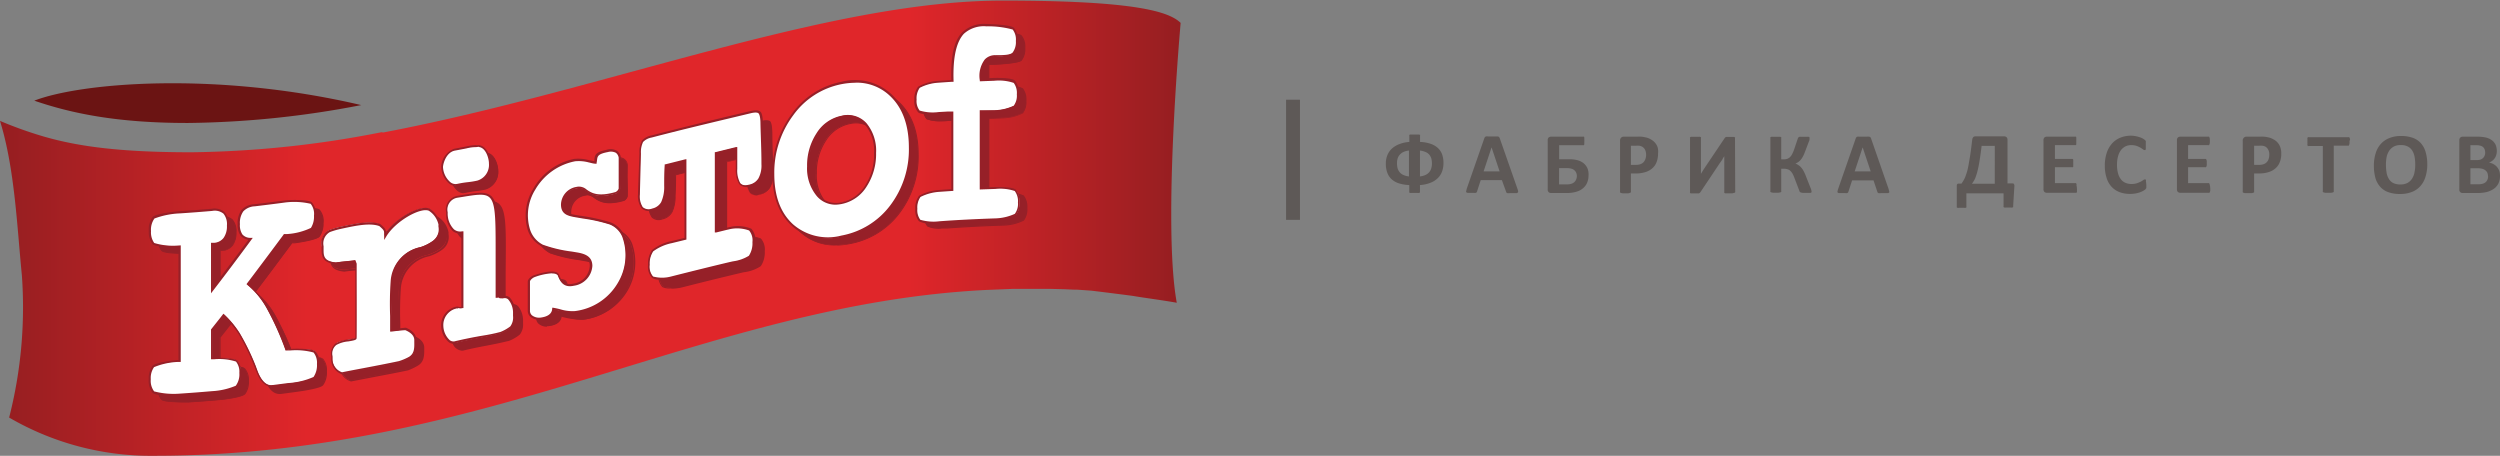 <?xml version="1.0" encoding="UTF-8"?> <svg xmlns="http://www.w3.org/2000/svg" xmlns:xlink="http://www.w3.org/1999/xlink" viewBox="0 0 336.24 61.3"><rect x="0" y="0" width="336.24" height="61.3" fill="#808080" stroke="none"/><defs><style>.cls-1{fill:#6b1413;}.cls-2{fill:url(#linear-gradient);}.cls-3{fill:#962028;}.cls-4{fill:#fff;}.cls-5{fill:#5e5957;}</style><linearGradient id="linear-gradient" x1="-2236.5" y1="-338.46" x2="-2077.71" y2="-338.46" gradientTransform="translate(2236.5 369.11)" gradientUnits="userSpaceOnUse"><stop offset="0" stop-color="#951e21"></stop><stop offset="0.26" stop-color="#e0262a"></stop><stop offset="0.77" stop-color="#e0262a"></stop><stop offset="1" stop-color="#951e21"></stop></linearGradient></defs><title>ЛОГО</title><g id="Слой_2" data-name="Слой 2"><g id="Layer_1" data-name="Layer 1"><path class="cls-1" d="M48.61,14.14c-19.68-4.61-37.83-3-44-.6,5,1.71,11.12,3,20.64,3a128,128,0,0,0,23.35-2.41"></path><path class="cls-2" d="M51.43,17.76a138.91,138.91,0,0,1-25.66,2.72c-9.65,0-15.28-.78-19.93-2.13A53.89,53.89,0,0,1,0,16.26C2,22.71,2.3,30.63,2.94,37A59.85,59.85,0,0,1,1.23,56.16,37.84,37.84,0,0,0,20.72,61.3C65.41,61.3,94.86,40.91,132.58,39l3.72-.15h.62l1.45,0h2.71l2.06.05,1.35.06.39,0,1.86.13c.06,0,5.45.67,5.75.73,1.34.23,3.76.54,5.78.9-1.94-10.66.54-37.76.52-37.64-1.58-1.55-6.28-3-23.95-3-23.6,0-54,12.19-83.41,17.76"></path><path class="cls-3" d="M34.81,33.11a1.52,1.52,0,0,1-1.21-.5,2.38,2.38,0,0,1-.37-1.49,2.79,2.79,0,0,1,.49-1.81,2.36,2.36,0,0,1,1.61-.72l4.13-.51c.75-.11,3.18-.1,3.5.21A2.31,2.31,0,0,1,43.45,30,3,3,0,0,1,43,31.79c-.32.43-2.68.79-3.31.87h-.38c-1.65,2.22-3.29,4.42-4.94,6.59A10.87,10.87,0,0,1,37,42.38a38.08,38.08,0,0,1,2.57,5.69l.21,0A1.66,1.66,0,0,1,40,48c.67-.1,3.05-.08,3.38.26a2.3,2.3,0,0,1,.49,1.63,3,3,0,0,1-.49,1.84c-.33.4-2.76.76-3.51.86l-2.07.27c-.92.12-1.65-.53-2.19-1.94-.11-.29-.2-.52-.25-.68a32,32,0,0,0-2.14-4.4,12.76,12.76,0,0,0-2.07-2.5l-1.58,2V49.2l.26,0c.61-.05,2.74,0,3.06.36a2.34,2.34,0,0,1,.48,1.62A2.72,2.72,0,0,1,32.9,53c-.33.39-2.54.71-3.29.77-1.44.13-2.88.24-4.31.33-.79,0-3.24,0-3.57-.34a2.45,2.45,0,0,1-.5-1.73,2.73,2.73,0,0,1,.47-1.7c.32-.39,2.67-.71,3.27-.75h.29V34.08l-.29,0c-.59,0-2.93,0-3.24-.4A2.57,2.57,0,0,1,21.27,32a2.67,2.67,0,0,1,.49-1.78c.33-.38,2.77-.69,3.54-.74,1.43-.09,2.87-.2,4.31-.32a2,2,0,0,1,1.62.4,2.31,2.31,0,0,1,.52,1.69A2.82,2.82,0,0,1,31.26,33a1.86,1.86,0,0,1-1.39.71l-.26,0V40q2.59-3.42,5.2-6.91"></path><path class="cls-3" d="M25.13,54.13c-.77,0-3.1,0-3.45-.37A2.51,2.51,0,0,1,21.17,52a2.76,2.76,0,0,1,.48-1.73c.34-.44,2.82-.74,3.32-.78h.23V34.15h-.32c-.59,0-2.88,0-3.2-.43A2.6,2.6,0,0,1,21.2,32a2.74,2.74,0,0,1,.51-1.83c.37-.42,2.95-.72,3.58-.76,1.48-.09,2.93-.2,4.31-.32a2.08,2.08,0,0,1,1.68.41,2.4,2.4,0,0,1,.53,1.74,3,3,0,0,1-.49,1.79,2,2,0,0,1-1.44.73h-.21v6c1.54-2,3.18-4.21,5-6.67a1.53,1.53,0,0,1-1.15-.52,2.44,2.44,0,0,1-.38-1.51,2.88,2.88,0,0,1,.5-1.85,2.41,2.41,0,0,1,1.67-.75c1.31-.15,2.7-.33,4.12-.52.16,0,.4,0,.68-.05.69,0,2.56,0,2.88.29A2.34,2.34,0,0,1,43.52,30,3,3,0,0,1,43,31.82c-.33.46-2.65.81-3.35.91h-.36c-1.55,2.09-3.15,4.23-4.88,6.52A11,11,0,0,1,37,42.35,39.06,39.06,0,0,1,39.57,48l.14,0,.33-.06.53,0c.82,0,2.6,0,2.9.32a2.36,2.36,0,0,1,.5,1.68,2.9,2.9,0,0,1-.5,1.87c-.33.42-2.6.76-3.55.89l-2.07.28c-1,.12-1.71-.55-2.26-2-.13-.32-.2-.53-.26-.68a30.8,30.8,0,0,0-2.13-4.39,12.29,12.29,0,0,0-2-2.44l-.34.42c-.39.51-.79,1-1.19,1.51v3.79l.2,0h.21c.63,0,2.57,0,2.9.39a2.36,2.36,0,0,1,.5,1.65A2.74,2.74,0,0,1,33,53c-.39.46-2.87.76-3.34.8-1.44.13-2.89.24-4.31.33h-.17M25.33,34V49.58H25c-.72,0-2.94.37-3.22.72A2.59,2.59,0,0,0,21.3,52a2.42,2.42,0,0,0,.48,1.7c.28.28,2.32.36,3.35.33h.16c1.43-.09,2.87-.21,4.31-.33.83-.07,2.94-.39,3.25-.75a2.65,2.65,0,0,0,.49-1.77,2.28,2.28,0,0,0-.46-1.58,6.92,6.92,0,0,0-2.8-.35l-.2,0-.34,0v-4l1.21-1.53.42-.54.06.05a12.87,12.87,0,0,1,2.08,2.52,31.09,31.09,0,0,1,2.14,4.41l.25.67c.53,1.38,1.24,2,2.12,1.91l2.07-.27c1.52-.21,3.22-.53,3.47-.84a2.88,2.88,0,0,0,.47-1.79,2.27,2.27,0,0,0-.47-1.6,7.16,7.16,0,0,0-2.8-.28,5,5,0,0,0-.52,0l-.31.05-.21,0h-.05l0,0a37.78,37.78,0,0,0-2.57-5.67,10.94,10.94,0,0,0-2.58-3.11l-.05,0,0-.05c1.75-2.32,3.36-4.48,4.93-6.59l0,0h.42c1.35-.18,3-.52,3.25-.85A2.91,2.91,0,0,0,43.39,30a2.26,2.26,0,0,0-.47-1.64,7.43,7.43,0,0,0-2.79-.25c-.28,0-.51,0-.67.05-1.41.19-2.8.36-4.12.51a2.27,2.27,0,0,0-1.57.7,2.73,2.73,0,0,0-.48,1.77,2.34,2.34,0,0,0,.36,1.45,1.48,1.48,0,0,0,1.16.47h.12l-.07.09C33,35.7,31.25,38,29.66,40.06l-.12.16V33.69h.06l.18,0h.09A1.84,1.84,0,0,0,31.21,33a2.78,2.78,0,0,0,.47-1.71,2.27,2.27,0,0,0-.5-1.66,2,2,0,0,0-1.57-.38c-1.38.12-2.83.23-4.31.33-.88.05-3.19.37-3.49.71A2.66,2.66,0,0,0,21.33,32a2.53,2.53,0,0,0,.45,1.64c.26.31,2.32.41,3.1.38H25l.29,0Z"></path><path class="cls-3" d="M93.52,22.85l-2.65.67c0,.93-.05,1.86-.07,2.8a4.93,4.93,0,0,1-.41,2.16,2,2,0,0,1-1.29.93,1.35,1.35,0,0,1-1.39-.23,2.72,2.72,0,0,1-.43-1.79v-.17c0-1.78.09-3.55.14-5.33a3.45,3.45,0,0,1,.31-1.64A2.12,2.12,0,0,1,89,19.61q6.65-1.71,13.29-3.27c.62-.15,1-.13,1.2,0s.29.68.31,1.54c0,1.74.09,3.48.14,5.22v.16a3.74,3.74,0,0,1-.43,2,2.06,2.06,0,0,1-1.36.9,1.19,1.19,0,0,1-1.31-.27,3.56,3.56,0,0,1-.42-2l0-2.78-2.7.65V32.37l1.9-.46a4.77,4.77,0,0,1,2.66.22,2.16,2.16,0,0,1,.5,1.66,3.07,3.07,0,0,1-.52,1.92c-.34.46-1.93.72-2.67.9-2.62.63-5.24,1.27-7.86,1.94a4.58,4.58,0,0,1-2.53,0,2.07,2.07,0,0,1-.51-1.66,3.13,3.13,0,0,1,.5-1.9,6.23,6.23,0,0,1,2.54-1.15l1.86-.47Z"></path><path class="cls-3" d="M90.26,38.79a2.1,2.1,0,0,1-1.18-.18,2.14,2.14,0,0,1-.53-1.71A3.26,3.26,0,0,1,89.06,35a6.44,6.44,0,0,1,2.58-1.17l1.82-.45V22.93l-2.53.64c0,.91,0,1.83-.07,2.75a4.9,4.9,0,0,1-.41,2.19,2,2,0,0,1-1.34,1,1.39,1.39,0,0,1-1.45-.25,2.77,2.77,0,0,1-.45-1.83v-.17c0-1,.06-2.07.08-3.1l.06-2.22a3.32,3.32,0,0,1,.33-1.68A2.11,2.11,0,0,1,89,19.55c4.87-1.25,9.22-2.32,13.28-3.27.64-.15,1.07-.13,1.27,0s.3.69.33,1.58c0,1.74.09,3.48.14,5.22v.17a3.85,3.85,0,0,1-.44,2,2.14,2.14,0,0,1-1.4.93,1.25,1.25,0,0,1-1.38-.29,3.63,3.63,0,0,1-.44-2l0-2.7-2.56.62V32.29l1.82-.44a4.89,4.89,0,0,1,2.72.23,2.21,2.21,0,0,1,.51,1.71,3.24,3.24,0,0,1-.52,2,5.13,5.13,0,0,1-2.27.82l-.44.1c-2.51.6-5.09,1.23-7.87,1.94a6.7,6.7,0,0,1-1.41.18m3.33-16V33.43h0l-1.87.47A6.34,6.34,0,0,0,89.17,35a3.19,3.19,0,0,0-.49,1.87,2.07,2.07,0,0,0,.49,1.61,1.94,1.94,0,0,0,1.09.16,8,8,0,0,0,1.38-.18c2.78-.71,5.36-1.34,7.87-1.94l.45-.1a5.33,5.33,0,0,0,2.18-.77,3.13,3.13,0,0,0,.5-1.88,2.14,2.14,0,0,0-.48-1.63,4,4,0,0,0-1.9-.28,3.86,3.86,0,0,0-.69.08l-1.91.46-.08,0V21.78h.06l2.69-.65.08,0v.08c0,.92,0,1.85,0,2.78a3.47,3.47,0,0,0,.41,1.93c.24.31.65.39,1.24.25a2,2,0,0,0,1.31-.87,3.71,3.71,0,0,0,.42-2v-.17c0-1.74-.09-3.48-.13-5.22,0-.84-.12-1.34-.3-1.5s-.55-.16-1.14,0c-4.06,1-8.41,2-13.28,3.27a2.07,2.07,0,0,0-1.19.61,3.33,3.33,0,0,0-.31,1.61l0,2.22c0,1-.06,2.07-.08,3.11v.17a2.76,2.76,0,0,0,.41,1.75,1.29,1.29,0,0,0,1.32.21,1.86,1.86,0,0,0,1.25-.89,5,5,0,0,0,.4-2.14c0-.94,0-1.87.07-2.8v-.05h0l2.66-.67Z"></path><path class="cls-3" d="M123.47,20.8a12.5,12.5,0,0,1-2.55,7.87,10.66,10.66,0,0,1-6.63,4.1c-2.72.52-4.93,0-6.63-1.54s-2.56-3.85-2.56-6.86a13,13,0,0,1,2.56-8,10.55,10.55,0,0,1,6.63-4.25,7.06,7.06,0,0,1,6.63,1.66c1.7,1.63,2.55,4,2.55,7m-9.18,7.48A4.89,4.89,0,0,0,117.53,26a7.8,7.8,0,0,0,1.25-4.45,5.67,5.67,0,0,0-1.25-3.94,3.26,3.26,0,0,0-3.24-1A5,5,0,0,0,111,18.89a7.75,7.75,0,0,0-1.26,4.42,5.65,5.65,0,0,0,1.28,4,3.23,3.23,0,0,0,3.23,1"></path><path class="cls-3" d="M112.63,33a6.8,6.8,0,0,1-5-1.75c-1.71-1.57-2.58-3.89-2.58-6.91a13.13,13.13,0,0,1,2.57-8,10.7,10.7,0,0,1,6.68-4.28A7.14,7.14,0,0,1,121,13.76c1.7,1.63,2.56,4,2.56,7A12.7,12.7,0,0,1,121,28.71a10.82,10.82,0,0,1-6.68,4.12,11.31,11.31,0,0,1-1.67.2m3.25-21a9.06,9.06,0,0,0-1.58.19,10.55,10.55,0,0,0-6.59,4.22,13,13,0,0,0-2.54,7.93c0,3,.85,5.28,2.54,6.82a7.15,7.15,0,0,0,6.57,1.52,10.55,10.55,0,0,0,6.59-4.07,12.51,12.51,0,0,0,2.53-7.82c0-3-.85-5.35-2.52-7a6.59,6.59,0,0,0-5-1.83m-2.26,16.41A3.25,3.25,0,0,1,111,27.31a5.75,5.75,0,0,1-1.3-4A7.84,7.84,0,0,1,111,18.86a5.13,5.13,0,0,1,3.3-2.3,3.37,3.37,0,0,1,3.31,1,5.76,5.76,0,0,1,1.26,4A7.93,7.93,0,0,1,117.59,26a5.07,5.07,0,0,1-3.29,2.31,5.46,5.46,0,0,1-.68.08M115,16.6a4.1,4.1,0,0,0-.68.09,4.92,4.92,0,0,0-3.2,2.23,7.72,7.72,0,0,0-1.25,4.39,5.62,5.62,0,0,0,1.26,3.91,3.18,3.18,0,0,0,3.17,1,4.88,4.88,0,0,0,3.2-2.24,7.85,7.85,0,0,0,1.24-4.42,5.61,5.61,0,0,0-1.24-3.89A3.11,3.11,0,0,0,115,16.6"></path><path class="cls-3" d="M75.46,42.48c0,.16.06,1.14-1.71,1.36-.5.07-1.57-.14-1.55-1.11,0-1.88,0-2.12,0-3.89,0-.24.41-.61.71-.71.92-.31,3-.9,3.24-.15s.8,1.54,2,1.28a2.71,2.71,0,0,0,2.37-2.53c0-1.17-.77-1.5-1.83-1.68a23.17,23.17,0,0,1-4.69-1,3.66,3.66,0,0,1-1.79-2.08c-1.34-3.86,1.77-8.64,6.12-9.43a9.88,9.88,0,0,1,2.8.32c.18-.74-.14-1.22,1.62-1.55.63-.12,1.42-.14,1.62.9,0,1.88.11,2.53.07,4.16a.91.91,0,0,1-.52.6c-3.9,1.14-3.83-1.09-5.27-.69a2.29,2.29,0,0,0-2,2.24c-.07,1.26.87,1.42,1.87,1.59a30.89,30.89,0,0,1,4.57,1,3.25,3.25,0,0,1,1.74,1.7,7.75,7.75,0,0,1-6.48,10.2,11,11,0,0,1-3-.46"></path><path class="cls-3" d="M73.57,43.94a1.69,1.69,0,0,1-1.14-.4,1,1,0,0,1-.32-.82c0-.51,0-.9,0-1.24,0-.87,0-1.36,0-2.64,0-.29.44-.68.78-.8a9,9,0,0,1,2.42-.51c.52,0,.84.14.94.43.29.76.64,1.27,1.41,1.27a2.25,2.25,0,0,0,.49-.06,2.62,2.62,0,0,0,2.3-2.45c0-1.06-.66-1.39-1.76-1.58L77.94,35A19.08,19.08,0,0,1,74,34.08,3.78,3.78,0,0,1,72.17,32,6.8,6.8,0,0,1,73,26.1a8.1,8.1,0,0,1,5.32-3.7,2.63,2.63,0,0,1,.49,0,7.23,7.23,0,0,1,1.44.2c.26.05.54.11.81.15,0-.1,0-.19,0-.28.09-.62.2-1,1.64-1.26a2.86,2.86,0,0,1,.54-.06,1.12,1.12,0,0,1,1.19,1c0,.88,0,1.49,0,2s0,1.26,0,2.15A1,1,0,0,1,84,27a7,7,0,0,1-2,.34,3.34,3.34,0,0,1-2.08-.69,1.59,1.59,0,0,0-.88-.38,1.18,1.18,0,0,0-.31.05,2.21,2.21,0,0,0-1.9,2.16c-.06,1.16.79,1.31,1.77,1.49h0l1,.16a23,23,0,0,1,3.61.82A3.23,3.23,0,0,1,85,32.71a7.56,7.56,0,0,1-.82,6.76A8,8,0,0,1,78.45,43a2,2,0,0,1-.36,0,7,7,0,0,1-1.64-.27l-.9-.2c-.07.75-.67,1.21-1.79,1.34h-.19m1.77-6.23a8.8,8.8,0,0,0-2.36.5c-.28.1-.64.45-.65.64,0,1.28,0,1.76,0,2.63v1.25a.83.83,0,0,0,.27.68,1.54,1.54,0,0,0,1.17.34c1-.12,1.58-.54,1.62-1.23a.09.09,0,0,1,0-.05v-.09l.1,0c.35.05.69.14,1,.21a6.79,6.79,0,0,0,1.59.27l.34,0A7.82,7.82,0,0,0,84,39.38a7.37,7.37,0,0,0,.8-6.61,3.08,3.08,0,0,0-1.67-1.64,22.41,22.41,0,0,0-3.58-.81l-1-.16h0c-1-.18-2-.36-1.92-1.68a2.39,2.39,0,0,1,2-2.33,1.49,1.49,0,0,1,.36-.05,1.76,1.76,0,0,1,1,.41,3.09,3.09,0,0,0,2,.65,7.29,7.29,0,0,0,1.94-.32.76.76,0,0,0,.45-.51c0-.89,0-1.47,0-2.15s-.05-1.15-.05-2a.92.92,0,0,0-1-.87,2.58,2.58,0,0,0-.5.06c-1.37.26-1.41.58-1.48,1.1a3.48,3.48,0,0,1-.07.38l0,.08h-.09c-.31,0-.62-.1-.92-.16a7,7,0,0,0-1.39-.2,2.15,2.15,0,0,0-.45,0,7.9,7.9,0,0,0-5.19,3.61,6.65,6.65,0,0,0-.86,5.7,3.54,3.54,0,0,0,1.74,2,18.3,18.3,0,0,0,3.88.92l.79.13c.94.17,1.94.45,1.91,1.77a2.82,2.82,0,0,1-2.45,2.62,2.61,2.61,0,0,1-.53.06c-.94,0-1.32-.67-1.59-1.39-.08-.21-.33-.31-.76-.31"></path><path class="cls-3" d="M53.63,45.41c.63,0,1.22-.16,2-.19.93.38,1.3.93,1.3,1.47,0,.82.13,1.8-.78,2.34a7.34,7.34,0,0,1-1.32.64c-2.82.61-4.68.9-7.68,1.51a2.08,2.08,0,0,1-1.37-2c0-.57-.32-1.08.53-2,.48-.51,2.68-.53,2.69-.82.07-3,0-7,0-10a1.31,1.31,0,0,0-.15-.39c-.53.1-1.91.19-2.61.31-2-.17-1.83-1.14-1.82-2.06A2.07,2.07,0,0,1,45.29,32a12.85,12.85,0,0,1,1.55-.46c1.92-.4,3.92-.83,5.23-.33.85.71.7.74.7,1.49,1.3-2.2,4.77-4.1,5.94-3.55a3,3,0,0,1,1.37,2,2.25,2.25,0,0,1-.84,2.28,6.18,6.18,0,0,1-1.69.84,4.84,4.84,0,0,0-3.88,4.48c-.19,2.06,0,4.54,0,6.61"></path><path class="cls-3" d="M47.11,51.27h0a2.11,2.11,0,0,1-1.43-2c0-.12,0-.24,0-.36a1.73,1.73,0,0,1,.57-1.67,3.84,3.84,0,0,1,1.75-.54,3.1,3.1,0,0,0,.93-.23c0-2.34,0-5.31,0-7.94,0-.71,0-1.38,0-2a.5.5,0,0,0-.07-.19l0-.09c-.26,0-.65.08-1.06.12s-1.1.1-1.47.17h0c-1.94-.17-1.93-1.15-1.91-2v-.14c0-.07,0-.16,0-.25a2,2,0,0,1,1-2.11,11.53,11.53,0,0,1,1.58-.46,19.48,19.48,0,0,1,3.79-.57,4.24,4.24,0,0,1,1.49.23l0,0c.71.59.76.74.75,1.22,1.26-1.86,3.9-3.4,5.33-3.4a1.31,1.31,0,0,1,.55.11,3.15,3.15,0,0,1,1.42,2.11,1.15,1.15,0,0,0,0,.25,2.11,2.11,0,0,1-.89,2.08,6.42,6.42,0,0,1-1.72.86,4.73,4.73,0,0,0-3.81,4.4,44.68,44.68,0,0,0-.07,4.66c0,.64,0,1.26,0,1.85l.79-.09c.33,0,.68-.09,1.06-.1h0c.88.35,1.36.9,1.37,1.55V47c0,.77,0,1.65-.83,2.16a8.37,8.37,0,0,1-1.34.65c-1.65.35-3,.6-4.37.86l-3.32.64ZM48.87,36l0,.07a.69.69,0,0,0,.07.15.72.72,0,0,1,.09.27c0,.64,0,1.31,0,2,0,2.63,0,5.6,0,8,0,.2-.36.26-1.09.39a3.66,3.66,0,0,0-1.63.49,1.55,1.55,0,0,0-.53,1.52,2.34,2.34,0,0,1,0,.38,2,2,0,0,0,1.28,1.86c1.24-.25,2.28-.44,3.29-.63,1.4-.27,2.72-.52,4.36-.87A7.68,7.68,0,0,0,56.06,49c.76-.45.75-1.24.73-2v-.26c0-.4-.21-1-1.22-1.38-.37,0-.7.06-1,.1s-.61.08-.92.09h-.1v-.1c0-.62,0-1.26,0-1.94a45.14,45.14,0,0,1,.06-4.68,4.93,4.93,0,0,1,4-4.56,5.86,5.86,0,0,0,1.64-.82A1.92,1.92,0,0,0,60,31.48a.92.92,0,0,1,0-.29,3.11,3.11,0,0,0-1.32-1.92,1,1,0,0,0-.46-.09c-1.43,0-4.23,1.7-5.35,3.61l-.18.31v-.65c0-.47,0-.56-.67-1.12a3.81,3.81,0,0,0-1.4-.22,19.51,19.51,0,0,0-3.73.56,12.38,12.38,0,0,0-1.54.45,1.8,1.8,0,0,0-.88,1.94,2.54,2.54,0,0,1,0,.26v.15c0,.89,0,1.66,1.73,1.82.37-.07.93-.12,1.46-.17s.89-.09,1.13-.13Z"></path><path class="cls-3" d="M67.88,40.88c.63-.08.15.18.84.09,1.17-.3,1.5,1.4,1.5,2.13a2.46,2.46,0,0,1-.39,1.84,5.38,5.38,0,0,1-1.39.8c-2.58.63-3.3.64-6,1.27-1.19.4-1.84-1.37-1.84-2.13a2.39,2.39,0,0,1,1.84-2.51c.46-.14.27.11.87-.07V32.22c-1.58.3-2.12-1.61-2.12-2.51,0-.63-.19-1.84,1.37-2.26,6.07-.95,5.37-1.52,5.31,13.43"></path><path class="cls-3" d="M62.1,47.16a1.45,1.45,0,0,1-1.19-.89,3.24,3.24,0,0,1-.4-1.39,2.5,2.5,0,0,1,1.91-2.6.68.68,0,0,1,.42,0,.8.8,0,0,0,.39,0v-9.9H63c-1.42,0-1.89-1.8-1.89-2.63,0-.06,0-.12,0-.19a1.85,1.85,0,0,1,1.45-2.16l.77-.12A15.67,15.67,0,0,1,65.74,27a1.9,1.9,0,0,1,1.39.43c1,.9.93,3.36.88,9.31,0,1.21,0,2.57,0,4.09.26,0,.31,0,.37.08s0,0,.13,0l.23,0a1.17,1.17,0,0,1,.27,0,1,1,0,0,1,.67.27,3.06,3.06,0,0,1,.67,2c0,.13,0,.24,0,.35A2.13,2.13,0,0,1,69.91,45a5.39,5.39,0,0,1-1.44.84c-1.36.33-2.2.49-3.09.66s-1.63.31-2.91.61a1.19,1.19,0,0,1-.37.06m.59-4.74a.73.73,0,0,0-.22,0,2.32,2.32,0,0,0-1.76,2.42,3.16,3.16,0,0,0,.37,1.31,1.29,1.29,0,0,0,1,.79.85.85,0,0,0,.31-.06c1.29-.3,2.12-.46,2.93-.61s1.72-.33,3.08-.66a5.27,5.27,0,0,0,1.33-.76,2,2,0,0,0,.38-1.44c0-.11,0-.22,0-.35a2.89,2.89,0,0,0-.61-1.86.75.75,0,0,0-.76-.18c-.41,0-.47,0-.54-.07s0,0-.12,0l-.19,0h-.11v-.1c0-1.56,0-3,0-4.19.05-5.9.07-8.33-.82-9.18a1.72,1.72,0,0,0-1.26-.38,18.17,18.17,0,0,0-2.39.28l-.76.13a1.66,1.66,0,0,0-1.29,2v.19c0,.77.43,2.45,1.7,2.45l.3,0,.12,0V42.36l-.07,0a1,1,0,0,1-.56,0h-.1"></path><path class="cls-3" d="M65.33,25.41c-1.51.3-1.06.11-2.69.44-1.28.29-2.14-1.55-2.1-2.4,0-.53.45-2,1.63-2.3.31-.08,1.25-.23,1.63-.31,1.22-.27,1.22-.11,1.65-.23C66.56,20.67,67,22.3,67,23a2.38,2.38,0,0,1-1.65,2.4"></path><path class="cls-3" d="M62.37,26a1.47,1.47,0,0,1-1-.47,3.17,3.17,0,0,1-.89-2.06,2.69,2.69,0,0,1,1.7-2.38l.88-.17.75-.14A6.6,6.6,0,0,1,65,20.57a1.16,1.16,0,0,0,.4-.05h0c1.2.06,1.64,1.8,1.62,2.49a2.45,2.45,0,0,1-1.72,2.49,12.71,12.71,0,0,1-1.3.21,12.48,12.48,0,0,0-1.4.23,1.36,1.36,0,0,1-.29,0m3.1-5.27a1.39,1.39,0,0,1-.43.05,6.17,6.17,0,0,0-1.22.18l-.76.14-.87.17c-1.12.27-1.53,1.72-1.55,2.21a2.92,2.92,0,0,0,.83,1.92,1.21,1.21,0,0,0,1.15.39A12.54,12.54,0,0,1,64,25.53a12.2,12.2,0,0,0,1.27-.21A2.24,2.24,0,0,0,66.88,23c0-.61-.37-2.23-1.41-2.3"></path><path class="cls-3" d="M137.67,26.35c-.31-.33-2-.36-2.68-.33l-2,.07V15.91l1.85-.07a6.72,6.72,0,0,0,2.69-.65,2.39,2.39,0,0,0,.45-1.62,2.34,2.34,0,0,0-.46-1.63c-.3-.33-2-.36-2.68-.33l-1.85.07v-3l.72,0c.7,0,3.34-.19,3.66-.54a2.43,2.43,0,0,0,.46-1.64,2.32,2.32,0,0,0-.46-1.63c-.32-.32-3-.51-3.66-.48-1.21,0-2.43.11-3.64.18a1,1,0,0,0-.68.26.83.83,0,0,0-.24.62v6.48h-.12l-1.73.12a6.3,6.3,0,0,0-2.66.74,2.59,2.59,0,0,0-.45,1.68,2.18,2.18,0,0,0,.44,1.57,6.38,6.38,0,0,0,2.67.24l1.85-.12V26.29l-1.72.12a6.3,6.3,0,0,0-2.66.74,2.59,2.59,0,0,0-.45,1.68,2.18,2.18,0,0,0,.44,1.57c.3.3,2,.29,2.67.24q3.77-.27,7.54-.39a6.72,6.72,0,0,0,2.69-.65,2.38,2.38,0,0,0,.45-1.62,2.34,2.34,0,0,0-.46-1.63"></path><path class="cls-3" d="M126.61,30.76h0a3.72,3.72,0,0,1-1.89-.3,2.24,2.24,0,0,1-.47-1.63,2.59,2.59,0,0,1,.47-1.73,6.39,6.39,0,0,1,2.72-.78l1.64-.11v-10l-.53,0-1.23.08c-.23,0-.53,0-.83,0a3.87,3.87,0,0,1-1.9-.29,2.24,2.24,0,0,1-.47-1.63,2.72,2.72,0,0,1,.47-1.74,6.39,6.39,0,0,1,2.72-.77l1.73-.12h0V5.4a.93.93,0,0,1,.27-.69,1.08,1.08,0,0,1,.74-.28c1.24-.08,2.47-.14,3.64-.18h.17c.74,0,3.21.15,3.55.51a2.39,2.39,0,0,1,.49,1.69,2.48,2.48,0,0,1-.49,1.7c-.37.42-3.37.55-3.72.57l-.62,0v2.84l1.75-.06h.41a4.84,4.84,0,0,1,2.34.37,2.42,2.42,0,0,1,.48,1.69,2.5,2.5,0,0,1-.47,1.68,6.52,6.52,0,0,1-2.76.68l-1.2.05-.55,0V26l1.88-.07h.41a4.86,4.86,0,0,1,2.34.37,2.44,2.44,0,0,1,.48,1.69,2.5,2.5,0,0,1-.47,1.68,6.56,6.56,0,0,1-2.76.68c-2.54.08-5.08.21-7.54.39-.23,0-.54,0-.84,0M129.26,16V26.38h-.08l-1.73.12a6.3,6.3,0,0,0-2.59.71,2.49,2.49,0,0,0-.43,1.62,2.15,2.15,0,0,0,.41,1.5,3.75,3.75,0,0,0,1.77.25h0c.3,0,.6,0,.83,0,2.46-.18,5-.31,7.55-.39a6.61,6.61,0,0,0,2.62-.63A2.3,2.3,0,0,0,138,28a2.34,2.34,0,0,0-.43-1.57,4.68,4.68,0,0,0-2.21-.31H135l-2,.07h-.1V15.83H133l.64,0,1.21,0a6.41,6.41,0,0,0,2.62-.62,2.24,2.24,0,0,0,.43-1.55,2.34,2.34,0,0,0-.43-1.57,4.65,4.65,0,0,0-2.21-.31h-.41l-1.84.07h-.1V8.57H133l.72,0a11.55,11.55,0,0,0,3.59-.5,2.37,2.37,0,0,0,.44-1.58,2.27,2.27,0,0,0-.44-1.57,11.32,11.32,0,0,0-3.42-.45h-.17c-1.17.05-2.39.1-3.63.18a.9.9,0,0,0-.62.23.73.73,0,0,0-.22.56V12h-.21l-1.73.12a6.34,6.34,0,0,0-2.59.71,2.49,2.49,0,0,0-.43,1.62,2.1,2.1,0,0,0,.42,1.5,3.77,3.77,0,0,0,1.77.24l.82,0,1.23-.08Z"></path><path class="cls-4" d="M33.72,32.14a1.52,1.52,0,0,1-1.21-.5,2.37,2.37,0,0,1-.37-1.48,2.81,2.81,0,0,1,.49-1.82,2.36,2.36,0,0,1,1.61-.72c1.37-.15,2.75-.33,4.13-.51.75-.1,3.18-.1,3.5.21A2.31,2.31,0,0,1,42.36,29a3,3,0,0,1-.47,1.81c-.32.43-2.68.79-3.31.88H38.2c-1.65,2.21-3.29,4.41-4.94,6.59a11,11,0,0,1,2.6,3.11,38.08,38.08,0,0,1,2.57,5.69l.21,0A1.66,1.66,0,0,1,39,47c.67-.09,3-.07,3.38.26a2.31,2.31,0,0,1,.49,1.64,2.94,2.94,0,0,1-.49,1.83c-.33.4-2.76.76-3.51.86l-2.07.27c-.92.12-1.65-.53-2.19-1.94-.11-.29-.2-.52-.25-.68a32,32,0,0,0-2.14-4.4,12.76,12.76,0,0,0-2.07-2.5l-1.58,2v3.87l.26,0c.61-.05,2.74,0,3.06.36a2.34,2.34,0,0,1,.48,1.62A2.72,2.72,0,0,1,31.81,52c-.33.39-2.54.71-3.29.77-1.44.13-2.88.24-4.31.33-.79,0-3.24,0-3.57-.34a2.45,2.45,0,0,1-.5-1.73,2.73,2.73,0,0,1,.47-1.7c.32-.39,2.67-.7,3.27-.74l.29,0V33.11l-.29,0c-.59,0-2.93,0-3.24-.4a2.56,2.56,0,0,1-.46-1.67,2.68,2.68,0,0,1,.49-1.79c.33-.38,2.77-.69,3.54-.73l4.31-.33a2,2,0,0,1,1.62.4,2.32,2.32,0,0,1,.52,1.7,2.73,2.73,0,0,1-.49,1.74,1.83,1.83,0,0,1-1.39.71l-.26,0v6.28q2.6-3.44,5.2-6.92"></path><path class="cls-3" d="M23.53,53.24c-1,0-2.67-.07-3-.4A2.59,2.59,0,0,1,20,51a2.83,2.83,0,0,1,.5-1.78c.39-.49,3-.77,3.37-.8H24V33.26h-.15c-.41,0-3,0-3.35-.44a2.7,2.7,0,0,1-.49-1.76,2.81,2.81,0,0,1,.52-1.88c.41-.46,3.24-.75,3.63-.78,1.48-.1,2.93-.2,4.3-.32a2.12,2.12,0,0,1,1.73.43,2.4,2.4,0,0,1,.56,1.8,2.9,2.9,0,0,1-.51,1.82,2,2,0,0,1-1.48.76l-.15,0v5.75c1.53-2,3.11-4.12,4.82-6.41a1.55,1.55,0,0,1-1.07-.53,2.47,2.47,0,0,1-.4-1.56,3,3,0,0,1,.52-1.9,2.5,2.5,0,0,1,1.71-.77c1.33-.15,2.71-.33,4.12-.51.69-.1,3.22-.13,3.62.25A2.41,2.41,0,0,1,42.5,29,3.08,3.08,0,0,1,42,30.9c-.33.46-2.48.8-3.39.93h-.33c-1.59,2.14-3.21,4.3-4.82,6.44A11.07,11.07,0,0,1,36,41.35,37.24,37.24,0,0,1,38.52,47l.09,0,.33-.06c.54-.07,3.08-.1,3.49.31A2.4,2.4,0,0,1,43,48.91a3,3,0,0,1-.52,1.91c-.33.42-2.39.75-3.59.91l-2,.27h-.08c-1,.13-1.77-.56-2.33-2-.12-.29-.2-.51-.26-.67a31.3,31.3,0,0,0-2.12-4.38,12.64,12.64,0,0,0-2-2.38l-.26.34-1.2,1.52v3.68h.12c.49,0,2.78,0,3.17.4a2.48,2.48,0,0,1,.51,1.71,2.87,2.87,0,0,1-.54,1.9c-.45.52-3.35.81-3.38.82-1.48.12-2.94.24-4.32.33ZM24.31,33V48.68l-.42,0a9.33,9.33,0,0,0-3.17.7A2.51,2.51,0,0,0,20.28,51a2.38,2.38,0,0,0,.45,1.64,10.43,10.43,0,0,0,3.47.3c1.38-.09,2.82-.2,4.3-.33a9.52,9.52,0,0,0,3.21-.73,2.56,2.56,0,0,0,.48-1.72,2.19,2.19,0,0,0-.45-1.53,7.44,7.44,0,0,0-2.94-.31l-.42,0V44.31l0,0,1.23-1.55.44-.57.11.1a12.92,12.92,0,0,1,2.09,2.53,31.14,31.14,0,0,1,2.15,4.42l.25.68c.52,1.34,1.21,2,2,1.86h.09l2-.26a9.81,9.81,0,0,0,3.43-.82,2.8,2.8,0,0,0,.46-1.74,2.19,2.19,0,0,0-.46-1.55A9,9,0,0,0,39,47.14l-.31,0-.21,0h-.1l0-.09a39.1,39.1,0,0,0-2.56-5.67,11.06,11.06,0,0,0-2.57-3.08l-.1-.08.08-.11c1.65-2.18,3.31-4.4,4.93-6.58l0-.05h.45a8.71,8.71,0,0,0,3.21-.83A2.85,2.85,0,0,0,42.23,29a2.17,2.17,0,0,0-.45-1.59,9.72,9.72,0,0,0-3.4-.18c-1.4.19-2.79.36-4.12.52a2.24,2.24,0,0,0-1.53.67,2.67,2.67,0,0,0-.46,1.73,2.22,2.22,0,0,0,.34,1.39,1.42,1.42,0,0,0,1.11.45H34l-.16.21C32,34.7,30.27,37,28.62,39.14l-.24.31V32.66h.13l.23,0A1.74,1.74,0,0,0,30.07,32a2.69,2.69,0,0,0,.45-1.66,2.24,2.24,0,0,0-.47-1.61,1.87,1.87,0,0,0-1.52-.36c-1.38.12-2.83.23-4.32.33a11,11,0,0,0-3.44.69,2.6,2.6,0,0,0-.46,1.7,2.49,2.49,0,0,0,.43,1.59,8.65,8.65,0,0,0,3.14.35Z"></path><path class="cls-4" d="M92.19,21.58l-2.66.67-.06,2.8a5.08,5.08,0,0,1-.41,2.16,1.94,1.94,0,0,1-1.29.92,1.32,1.32,0,0,1-1.39-.22A2.74,2.74,0,0,1,86,26.12v-.18c0-1.77.09-3.54.13-5.32A3.42,3.42,0,0,1,86.4,19a2.18,2.18,0,0,1,1.23-.65c4.43-1.13,8.86-2.23,13.29-3.26.61-.15,1-.13,1.2,0s.29.68.31,1.54c0,1.74.09,3.47.14,5.21V22a3.83,3.83,0,0,1-.43,2,2.06,2.06,0,0,1-1.36.9,1.18,1.18,0,0,1-1.31-.27,3.56,3.56,0,0,1-.42-2c0-.93,0-1.85,0-2.78l-2.69.65V31.1l1.9-.46a4.77,4.77,0,0,1,2.66.22,2.16,2.16,0,0,1,.5,1.66,3.15,3.15,0,0,1-.52,1.92c-.34.46-1.93.72-2.67.9q-3.93.93-7.87,1.94a4.59,4.59,0,0,1-2.53,0,2.12,2.12,0,0,1-.51-1.66,3.13,3.13,0,0,1,.51-1.9,6.11,6.11,0,0,1,2.53-1.15l1.87-.47Z"></path><path class="cls-3" d="M88.72,37.6a1.77,1.77,0,0,1-1-.21,2.18,2.18,0,0,1-.56-1.76,3.23,3.23,0,0,1,.53-2,6.3,6.3,0,0,1,2.61-1.2L92.06,32V21.75l-2.39.6c0,.9,0,1.8-.07,2.7a4.92,4.92,0,0,1-.43,2.23,2,2,0,0,1-1.37,1A1.44,1.44,0,0,1,86.28,28a2.86,2.86,0,0,1-.47-1.88v-.18L86,20.62a3.48,3.48,0,0,1,.34-1.72,2.31,2.31,0,0,1,1.31-.69c4.81-1.24,9.16-2.31,13.29-3.27.66-.16,1.09-.13,1.32.07s.33.71.36,1.63c0,1.74.09,3.48.13,5.22V22a3.9,3.9,0,0,1-.45,2.07,2.18,2.18,0,0,1-1.44,1,1.34,1.34,0,0,1-1.45-.32,3.76,3.76,0,0,1-.45-2l0-2.61-2.43.58V30.93l1.18-.29.56-.13a4.76,4.76,0,0,1,2.78.25,2.28,2.28,0,0,1,.54,1.76,3.28,3.28,0,0,1-.54,2,4.66,4.66,0,0,1-2.3.85l-.45.1c-2.53.6-5.18,1.25-7.86,1.93A6.93,6.93,0,0,1,88.72,37.6Zm3.6-16.19V32.22l-2,.49a6.32,6.32,0,0,0-2.47,1.1,3,3,0,0,0-.47,1.82,2,2,0,0,0,.46,1.56,4.65,4.65,0,0,0,2.41,0c2.69-.68,5.34-1.34,7.87-1.94l.45-.1a5.41,5.41,0,0,0,2.15-.75,3.05,3.05,0,0,0,.48-1.84,2.06,2.06,0,0,0-.45-1.56,4.71,4.71,0,0,0-2.54-.19l-.56.13-1.34.33-.17,0V20.46l.11,0L99,19.78l.16,0v.17l0,2.78a3.51,3.51,0,0,0,.39,1.88c.23.29.61.37,1.18.23A1.9,1.9,0,0,0,102,24a3.6,3.6,0,0,0,.41-1.93v-.17c0-1.73-.09-3.47-.13-5.21,0-1.07-.18-1.37-.27-1.45s-.34-.18-1.08,0c-4.13,1-8.47,2-13.29,3.26a2.09,2.09,0,0,0-1.15.6,3.26,3.26,0,0,0-.29,1.57l-.14,5.49a2.68,2.68,0,0,0,.39,1.7,1.23,1.23,0,0,0,1.26.19,1.83,1.83,0,0,0,1.21-.86A4.86,4.86,0,0,0,89.33,25c0-.93,0-1.86.07-2.8v-.1l.1,0,2.66-.67Z"></path><path class="cls-4" d="M122.38,19.84a12.5,12.5,0,0,1-2.55,7.86,10.66,10.66,0,0,1-6.63,4.1,7.2,7.2,0,0,1-6.63-1.54Q104,27.92,104,23.4a13,13,0,0,1,2.56-8,10.55,10.55,0,0,1,6.63-4.26,7.08,7.08,0,0,1,6.63,1.66c1.7,1.63,2.55,4,2.55,7m-9.18,7.48A4.94,4.94,0,0,0,116.44,25a7.8,7.8,0,0,0,1.26-4.45,5.67,5.67,0,0,0-1.26-3.94,3.24,3.24,0,0,0-3.24-1A5,5,0,0,0,110,17.92a7.75,7.75,0,0,0-1.26,4.42,5.7,5.7,0,0,0,1.28,4,3.27,3.27,0,0,0,3.23,1"></path><path class="cls-3" d="M111.23,32.13a6.76,6.76,0,0,1-4.75-1.77c-1.73-1.58-2.6-3.92-2.6-7a13.19,13.19,0,0,1,2.58-8A10.76,10.76,0,0,1,113.18,11a7.21,7.21,0,0,1,6.75,1.7c1.71,1.65,2.58,4,2.58,7.1a12.74,12.74,0,0,1-2.57,7.94,10.84,10.84,0,0,1-6.71,4.15A11,11,0,0,1,111.23,32.13Zm3.86-21a10.25,10.25,0,0,0-1.86.18,10.47,10.47,0,0,0-6.55,4.2,12.89,12.89,0,0,0-2.54,7.9c0,3,.85,5.23,2.52,6.76a7.15,7.15,0,0,0,6.52,1.51,10.61,10.61,0,0,0,6.55-4.05,12.44,12.44,0,0,0,2.51-7.78c0-3-.84-5.32-2.5-6.91A6.44,6.44,0,0,0,115.09,11.12ZM112.4,27.53a3.3,3.3,0,0,1-2.53-1.14,5.83,5.83,0,0,1-1.32-4,7.91,7.91,0,0,1,1.29-4.5,5.12,5.12,0,0,1,3.34-2.32,3.39,3.39,0,0,1,3.36,1,5.81,5.81,0,0,1,1.29,4,8,8,0,0,1-1.28,4.53,5.13,5.13,0,0,1-3.32,2.33h0A5,5,0,0,1,112.4,27.53ZM114,15.7a3.86,3.86,0,0,0-.81.09A4.87,4.87,0,0,0,110.06,18a7.64,7.64,0,0,0-1.24,4.35,5.55,5.55,0,0,0,1.25,3.86,3.12,3.12,0,0,0,3.1,1h0A4.88,4.88,0,0,0,116.33,25a7.73,7.73,0,0,0,1.23-4.38,5.58,5.58,0,0,0-1.22-3.85A3,3,0,0,0,114,15.7Z"></path><path class="cls-4" d="M74.37,41.52c0,.15.06,1.14-1.71,1.36-.5.06-1.57-.15-1.55-1.12,0-1.88,0-2.12,0-3.89,0-.24.41-.61.71-.71.92-.31,3-.9,3.24-.14s.8,1.53,2,1.27a2.71,2.71,0,0,0,2.37-2.53c0-1.17-.77-1.49-1.83-1.68A23.17,23.17,0,0,1,73,33,3.66,3.66,0,0,1,71.17,31c-1.34-3.86,1.77-8.64,6.12-9.43a9.92,9.92,0,0,1,2.8.32c.18-.74-.14-1.21,1.62-1.55.63-.12,1.42-.14,1.62.9,0,1.89.11,2.53.07,4.16a.91.91,0,0,1-.52.6c-3.9,1.14-3.83-1.09-5.27-.69a2.29,2.29,0,0,0-2,2.24c-.07,1.26.87,1.42,1.87,1.6a29.65,29.65,0,0,1,4.57,1,3.24,3.24,0,0,1,1.74,1.71A7.75,7.75,0,0,1,77.35,42a11.89,11.89,0,0,1-3-.46"></path><path class="cls-3" d="M72.48,43a1.81,1.81,0,0,1-1.14-.39,1.09,1.09,0,0,1-.36-.88V40.5c0-.88,0-1.36,0-2.63,0-.33.49-.73.81-.84,1.14-.38,3.09-.9,3.41-.06s.77,1.43,1.85,1.19a2.56,2.56,0,0,0,2.27-2.41c0-1-.64-1.35-1.72-1.53l-.79-.13a19.09,19.09,0,0,1-3.93-.94A3.83,3.83,0,0,1,71,31a6.83,6.83,0,0,1,.73-5.63,8.22,8.22,0,0,1,5.5-4,5.38,5.38,0,0,1,1.94.16c.25.05.51.11.77.14a2,2,0,0,0,0-.24c.08-.62.2-1,1.67-1.29A1.67,1.67,0,0,1,83,20.3a1.3,1.3,0,0,1,.5.86c0,.89,0,1.47,0,2s.06,1.26,0,2.15a1,1,0,0,1-.61.73c-2.5.72-3.43.1-4.11-.37-.4-.26-.69-.46-1.16-.32a2.19,2.19,0,0,0-1.87,2.12c-.06,1.13.73,1.27,1.73,1.45h0l1,.16a23.42,23.42,0,0,1,3.62.82A3.32,3.32,0,0,1,84,31.73a7.54,7.54,0,0,1-.66,6.55,8,8,0,0,1-5.92,3.83,5.92,5.92,0,0,1-2-.24l-.87-.2c-.09.75-.7,1.2-1.81,1.34Zm1.77-6.24a8,8,0,0,0-2.35.51c-.26.09-.62.42-.62.59,0,1.27,0,1.75,0,2.61,0,.34,0,.74,0,1.27a.82.82,0,0,0,.27.67,1.57,1.57,0,0,0,1.12.31c1-.12,1.56-.52,1.6-1.19v0l0-.14.13,0a10.39,10.39,0,0,1,1,.22,5.46,5.46,0,0,0,1.92.23,7.76,7.76,0,0,0,5.72-3.7,7.24,7.24,0,0,0,.64-6.32,3.08,3.08,0,0,0-1.65-1.62,21.35,21.35,0,0,0-3.58-.8l-1-.17h0c-1-.18-2-.36-2-1.72a2.46,2.46,0,0,1,2.07-2.37,1.53,1.53,0,0,1,1.38.36c.67.46,1.51,1,3.88.33a.78.78,0,0,0,.43-.47c0-.89,0-1.47,0-2.14s0-1.16,0-2a1,1,0,0,0-.38-.67,1.47,1.47,0,0,0-1.07-.1c-1.35.26-1.39.56-1.46,1.06a3,3,0,0,1-.06.4l0,.11h-.12c-.31,0-.62-.11-.92-.17a5.15,5.15,0,0,0-1.84-.16A7.94,7.94,0,0,0,72,25.49a6.53,6.53,0,0,0-.7,5.42,3.5,3.5,0,0,0,1.71,2,17.71,17.71,0,0,0,3.88.92l.78.13c1,.18,2,.52,2,1.81a2.87,2.87,0,0,1-2.48,2.66c-1.34.3-1.83-.48-2.16-1.36C74.91,36.87,74.65,36.78,74.25,36.78Z"></path><path class="cls-4" d="M52.54,44.44c.63,0,1.22-.16,2-.19.93.38,1.3.93,1.3,1.47,0,.82.13,1.8-.78,2.34a7.34,7.34,0,0,1-1.32.64c-2.82.61-4.68.9-7.68,1.51a2.08,2.08,0,0,1-1.37-2c0-.57-.32-1.07.53-2,.48-.51,2.68-.53,2.69-.82.06-3,0-7,0-10,0-.11-.09-.22-.15-.38-.53.09-1.91.18-2.61.3-2-.17-1.83-1.13-1.83-2.06a2.1,2.1,0,0,1,.92-2.28,11.27,11.27,0,0,1,1.55-.45c1.92-.41,3.92-.84,5.23-.34.85.71.7.74.7,1.49,1.3-2.2,4.77-4.1,6-3.55a3,3,0,0,1,1.36,2,2.24,2.24,0,0,1-.84,2.28,6,6,0,0,1-1.69.84,4.84,4.84,0,0,0-3.88,4.48c-.19,2.06,0,4.54,0,6.61"></path><path class="cls-3" d="M46,50.34h0a2.15,2.15,0,0,1-1.46-2.08,2.07,2.07,0,0,0,0-.35,1.8,1.8,0,0,1,.59-1.71,3.88,3.88,0,0,1,1.76-.55,4.46,4.46,0,0,0,.9-.21c0-2.36,0-5.35,0-8,0-.68,0-1.33,0-1.95a.43.43,0,0,0-.07-.17l0-.07-1,.12c-.54.05-1.1.11-1.47.17h0c-2-.18-2-1.18-2-2.06v-.14a2.09,2.09,0,0,0,0-.24,2,2,0,0,1,1-2.16,11.81,11.81,0,0,1,1.6-.46c1.94-.42,4-.85,5.29-.34l0,0c.66.54.76.73.77,1.13,1.49-2.12,4.71-3.74,5.85-3.22a3.14,3.14,0,0,1,1.44,2.17,1,1,0,0,0,0,.23,2.16,2.16,0,0,1-.9,2.13,6.49,6.49,0,0,1-1.73.86,4.72,4.72,0,0,0-3.79,4.37,44.33,44.33,0,0,0-.06,4.64c0,.62,0,1.23,0,1.81a6.77,6.77,0,0,0,.76-.08c.33,0,.68-.09,1.06-.1h.06c1.2.48,1.38,1.21,1.38,1.59,0,.09,0,.17,0,.26a2.19,2.19,0,0,1-.85,2.2,8.7,8.7,0,0,1-1.36.65c-1.65.35-3,.6-4.38.87l-3.3.64ZM47.8,35l0,.1a.69.69,0,0,0,.07.15.62.62,0,0,1,.09.29c0,.61,0,1.27,0,1.95,0,2.65,0,5.66,0,8,0,.23-.34.3-1.11.43a4,4,0,0,0-1.62.48,1.49,1.49,0,0,0-.51,1.48c0,.13,0,.26,0,.39A1.9,1.9,0,0,0,46,50.07c1.23-.25,2.28-.44,3.27-.63,1.41-.27,2.73-.52,4.38-.87A7.42,7.42,0,0,0,55,48c.75-.45.73-1.22.72-2v-.26c0-.55-.42-1-1.2-1.33a7.85,7.85,0,0,0-1,.1c-.31,0-.6.07-.91.09h-.14v-.14c0-.62,0-1.28,0-1.95a44.92,44.92,0,0,1,.07-4.67,5,5,0,0,1,4-4.6,6,6,0,0,0,1.63-.81,1.91,1.91,0,0,0,.81-1.89.83.83,0,0,1,0-.31,3,3,0,0,0-1.29-1.88c-1.11-.5-4.51,1.37-5.77,3.51l-.25.42v-.49a2.35,2.35,0,0,1,0-.28c0-.47,0-.54-.65-1.1-1.27-.47-3.23-.05-5.12.36a11.34,11.34,0,0,0-1.53.44,1.76,1.76,0,0,0-.85,1.9c0,.1,0,.19,0,.26v.15c0,.87,0,1.62,1.68,1.78.38-.07.94-.12,1.47-.18s.89-.08,1.12-.13Z"></path><path class="cls-4" d="M66.79,39.91c.63-.08.15.18.84.09,1.16-.3,1.5,1.4,1.5,2.13A2.46,2.46,0,0,1,68.74,44a5.11,5.11,0,0,1-1.39.8c-2.58.63-3.3.64-6,1.27-1.18.41-1.83-1.37-1.83-2.12a2.4,2.4,0,0,1,1.83-2.52c.47-.14.28.11.88-.07V31.25c-1.58.3-2.12-1.61-2.12-2.51,0-.63-.19-1.84,1.37-2.26,6.07-.95,5.37-1.52,5.31,13.43"></path><path class="cls-3" d="M61,46.23a1.11,1.11,0,0,1-.66-.22,2.94,2.94,0,0,1-1-2.09,2.54,2.54,0,0,1,1.93-2.65.67.67,0,0,1,.44,0,.57.57,0,0,0,.34,0V31.41a1.6,1.6,0,0,1-1.18-.35A3.3,3.3,0,0,1,60,28.74v-.18a1.87,1.87,0,0,1,1.47-2.21l.77-.13c1.92-.31,3.08-.49,3.8.12,1,.87,1,3.19.94,9.39,0,1.19,0,2.53,0,4,.2,0,.28,0,.35.1s0,0,.33,0a1,1,0,0,1,.89.17,3,3,0,0,1,.76,2.09c0,.13,0,.24,0,.35A2.19,2.19,0,0,1,68.85,44a5,5,0,0,1-1.47.86c-1.36.33-2.2.49-3.08.66s-1.64.31-2.92.61A1.13,1.13,0,0,1,61,46.23Zm.58-4.74a.73.73,0,0,0-.21,0,2.29,2.29,0,0,0-1.74,2.39,2.72,2.72,0,0,0,.87,1.88.83.83,0,0,0,.79.11c1.3-.3,2.13-.46,2.94-.61S66,45,67.32,44.64a5.46,5.46,0,0,0,1.31-.74A2,2,0,0,0,69,42.49c0-.11,0-.23,0-.36a2.71,2.71,0,0,0-.67-1.88.72.72,0,0,0-.67-.12c-.37,0-.47,0-.57-.08s0,0-.28,0l-.15,0v-.15c0-1.56,0-2.95,0-4.19,0-5.93.08-8.39-.85-9.18-.61-.53-1.73-.35-3.58-.05l-.76.12a1.61,1.61,0,0,0-1.26,1.94c0,.07,0,.13,0,.19a3,3,0,0,0,.84,2.11,1.31,1.31,0,0,0,1.12.27l.16,0V41.43l-.1,0a.93.93,0,0,1-.58,0Z"></path><path class="cls-4" d="M64.24,24.44c-1.51.3-1.06.11-2.69.44-1.28.29-2.14-1.55-2.1-2.4,0-.53.45-2,1.63-2.3.31-.08,1.25-.23,1.63-.31,1.22-.27,1.22-.11,1.65-.23,1.11.06,1.56,1.69,1.53,2.4a2.38,2.38,0,0,1-1.65,2.4"></path><path class="cls-3" d="M61.28,25a1.42,1.42,0,0,1-.94-.37,3.11,3.11,0,0,1-1-2.2,2.72,2.72,0,0,1,1.73-2.42l.91-.17.72-.14a6.5,6.5,0,0,1,1.26-.18,1.39,1.39,0,0,0,.39,0h0c1.23.06,1.68,1.84,1.65,2.53a2.48,2.48,0,0,1-1.74,2.53h0a11.85,11.85,0,0,1-1.29.21c-.28,0-.57.07-1.39.23A1.53,1.53,0,0,1,61.28,25Zm3.1-5.27a1.84,1.84,0,0,1-.43.06,5.17,5.17,0,0,0-1.22.17l-.72.14-.9.17c-1.1.27-1.5,1.69-1.53,2.18a2.88,2.88,0,0,0,.93,2,1.12,1.12,0,0,0,1,.28,12.91,12.91,0,0,1,1.42-.23,11.39,11.39,0,0,0,1.27-.21A2.2,2.2,0,0,0,65.76,22C65.78,21.43,65.39,19.85,64.38,19.77Z"></path><path class="cls-4" d="M136.58,25.62c-.31-.32-2-.35-2.68-.33l-2,.08V14.94l1.85-.07a6.72,6.72,0,0,0,2.69-.65,2.38,2.38,0,0,0,.45-1.62,2.34,2.34,0,0,0-.46-1.63c-.3-.33-2-.36-2.68-.33l-1.85.07c-.13-1.77.42-3.18,2-3.18a4,4,0,0,0,2.42-.41,2.43,2.43,0,0,0,.46-1.64,2.34,2.34,0,0,0-.46-1.63c-.32-.32-3-.48-3.66-.48-3.47,0-4.71,2.21-4.56,7.54H128l-1.72.12a6.3,6.3,0,0,0-2.66.74,2.59,2.59,0,0,0-.45,1.68,2.23,2.23,0,0,0,.44,1.57,6.38,6.38,0,0,0,2.67.24l1.85-.12V25.57l-1.73.11a6.44,6.44,0,0,0-2.65.75,2.59,2.59,0,0,0-.45,1.68,2.17,2.17,0,0,0,.44,1.56,6.19,6.19,0,0,0,2.66.24c2.52-.18,5-.31,7.55-.39a6.45,6.45,0,0,0,2.69-.65,2.36,2.36,0,0,0,.45-1.61,2.36,2.36,0,0,0-.46-1.64"></path><path class="cls-3" d="M125.48,30.07a3.62,3.62,0,0,1-1.88-.31,2.24,2.24,0,0,1-.49-1.65,2.67,2.67,0,0,1,.49-1.77,6.3,6.3,0,0,1,2.75-.79l1.6-.11V15.29l-.47,0-1.24.08s-2.35.15-2.77-.28a2.27,2.27,0,0,1-.49-1.66,2.7,2.7,0,0,1,.49-1.76,6.21,6.21,0,0,1,2.75-.79l1.73-.12h0c-.09-3.3.37-5.28,1.47-6.41a4.24,4.24,0,0,1,3.2-1.13h0c.39,0,3.36.11,3.75.52a2.42,2.42,0,0,1,.51,1.72,2.57,2.57,0,0,1-.5,1.73c-.34.38-1.21.45-2.52.45a1.6,1.6,0,0,0-1.23.5,3.28,3.28,0,0,0-.6,2.41l1.72-.07c.24,0,2.37-.06,2.78.38A2.46,2.46,0,0,1,137,12.6a2.53,2.53,0,0,1-.48,1.71,6.55,6.55,0,0,1-2.78.69l-1.24.05-.48,0V25.23l1.84-.07c.09,0,2.36-.07,2.78.37h0a2.48,2.48,0,0,1,.49,1.73,2.52,2.52,0,0,1-.48,1.7,6.37,6.37,0,0,1-2.78.69c-2.64.09-5.11.22-7.55.4C126.35,30.05,126,30.07,125.48,30.07ZM128.22,15V25.68l-.13,0-1.73.12a6.54,6.54,0,0,0-2.56.69,2.47,2.47,0,0,0-.42,1.6,2.14,2.14,0,0,0,.4,1.47,6.33,6.33,0,0,0,2.57.2c2.43-.18,4.9-.3,7.55-.39a6.65,6.65,0,0,0,2.59-.61,2.23,2.23,0,0,0,.42-1.52,2.28,2.28,0,0,0-.43-1.55,6.07,6.07,0,0,0-2.57-.28l-2,.07h-.14V14.82l.74,0,1.24,0a6.49,6.49,0,0,0,2.59-.6,2.26,2.26,0,0,0,.42-1.53,2.25,2.25,0,0,0-.42-1.54,6.19,6.19,0,0,0-2.58-.29l-1.85.07h-.13v-.13A3.65,3.65,0,0,1,132.45,8a1.89,1.89,0,0,1,1.43-.58c1,0,2,0,2.32-.36a2.33,2.33,0,0,0,.43-1.55,2.2,2.2,0,0,0-.43-1.54,12.72,12.72,0,0,0-3.56-.43h0a4,4,0,0,0-3,1c-1,1.08-1.49,3.1-1.39,6.35V11l-.26,0-1.72.12a6.27,6.27,0,0,0-2.57.69,2.46,2.46,0,0,0-.42,1.59,2.07,2.07,0,0,0,.41,1.47,6.09,6.09,0,0,0,2.56.2l1.24-.07Z"></path><path class="cls-5" d="M194.14,21.94a3.28,3.28,0,0,1-.2,1.16,2.34,2.34,0,0,1-.6.89,2.77,2.77,0,0,1-1,.61,4.54,4.54,0,0,1-1.36.29v.88a.12.12,0,0,1,0,.1.23.23,0,0,1-.12.08,1.17,1.17,0,0,1-.23,0h-.74a1.29,1.29,0,0,1-.23,0,.31.31,0,0,1-.12-.07.14.14,0,0,1,0-.11v-.88a5.3,5.3,0,0,1-1.36-.22,2.71,2.71,0,0,1-1-.55,2.24,2.24,0,0,1-.59-.88,3.4,3.4,0,0,1-.2-1.24,2.88,2.88,0,0,1,.2-1.11,2.42,2.42,0,0,1,.6-.89,3.08,3.08,0,0,1,1-.61,4.47,4.47,0,0,1,1.36-.3v-.84a.14.14,0,0,1,0-.1.33.33,0,0,1,.12-.06l.24,0h.73l.23,0,.12.06a.14.14,0,0,1,0,.1v.84a4.88,4.88,0,0,1,1.36.23,2.81,2.81,0,0,1,1,.55,2.2,2.2,0,0,1,.6.87A3.43,3.43,0,0,1,194.14,21.94Zm-4.64-1.69a2.28,2.28,0,0,0-.76.2,1.46,1.46,0,0,0-.49.38,1.37,1.37,0,0,0-.28.5,2.35,2.35,0,0,0-.08.6,3,3,0,0,0,.08.7,1.42,1.42,0,0,0,.28.53,1.32,1.32,0,0,0,.49.37,2.55,2.55,0,0,0,.76.2ZM192.59,22a2.8,2.8,0,0,0-.08-.67,1.51,1.51,0,0,0-.27-.52,1.34,1.34,0,0,0-.5-.36,2.47,2.47,0,0,0-.76-.2v3.48a2.81,2.81,0,0,0,.75-.2,1.5,1.5,0,0,0,.5-.38,1.36,1.36,0,0,0,.27-.52A2.18,2.18,0,0,0,192.59,22Z"></path><path class="cls-5" d="M204.09,25.39a1.68,1.68,0,0,1,.09.33.18.18,0,0,1-.05.18.33.33,0,0,1-.23.08H203a1.3,1.3,0,0,1-.26,0,.22.22,0,0,1-.12-.07.53.53,0,0,1-.06-.13L202,24.23h-2.85l-.48,1.48a.3.3,0,0,1-.06.14.23.23,0,0,1-.12.09.75.75,0,0,1-.24,0h-.83a.29.29,0,0,1-.21-.09.2.2,0,0,1,0-.19,2.51,2.51,0,0,1,.08-.33l2.34-6.72a.79.79,0,0,1,.08-.16.4.4,0,0,1,.15-.1,1.68,1.68,0,0,1,.29,0h1l.32,0a.32.32,0,0,1,.16.1.54.54,0,0,1,.09.17Zm-3.48-5.57h0l-1.07,3.23h2.15Z"></path><path class="cls-5" d="M213.65,23.61a2.39,2.39,0,0,1-.18.94,1.87,1.87,0,0,1-.53.74,2.28,2.28,0,0,1-.9.49,4.56,4.56,0,0,1-1.41.18h-2a.53.53,0,0,1-.34-.11.5.5,0,0,1-.13-.39v-6.6a.46.46,0,0,1,.13-.37.52.52,0,0,1,.32-.11h4.29a.2.2,0,0,1,.11,0,.2.2,0,0,1,.07.1.74.74,0,0,1,0,.19,4.07,4.07,0,0,1,0,.57.78.78,0,0,1,0,.18.23.23,0,0,1-.07.11.19.19,0,0,1-.1,0H209.7v1.89H211a4.14,4.14,0,0,1,1.21.14,2.24,2.24,0,0,1,.8.41,1.88,1.88,0,0,1,.5.68A2.13,2.13,0,0,1,213.65,23.61Zm-1.57.1a1.06,1.06,0,0,0-.08-.45.85.85,0,0,0-.24-.35,1,1,0,0,0-.41-.22,2.27,2.27,0,0,0-.66-.08h-1V24.8h1a2.09,2.09,0,0,0,.61-.07,1.13,1.13,0,0,0,.41-.21,1,1,0,0,0,.26-.35A1.11,1.11,0,0,0,212.08,23.71Z"></path><path class="cls-5" d="M223,20.68a3,3,0,0,1-.2,1.13,2,2,0,0,1-.58.83,2.46,2.46,0,0,1-.93.51,4.28,4.28,0,0,1-1.31.18h-.63v2.42a.13.13,0,0,1,0,.1.18.18,0,0,1-.12.08A1.11,1.11,0,0,1,219,26h-.74a1.11,1.11,0,0,1-.24-.05.24.24,0,0,1-.13-.08.17.17,0,0,1,0-.1V18.93a.55.55,0,0,1,.14-.41.5.5,0,0,1,.38-.14h1.79a4.18,4.18,0,0,1,.51,0,3.77,3.77,0,0,1,.58.09,2.14,2.14,0,0,1,.69.25,2.09,2.09,0,0,1,.6.46,1.81,1.81,0,0,1,.37.65A2.37,2.37,0,0,1,223,20.68Zm-1.61.11a1.39,1.39,0,0,0-.14-.65,1,1,0,0,0-.35-.39,1.11,1.11,0,0,0-.43-.15,3.44,3.44,0,0,0-.46,0h-.66v2.57h.69a1.61,1.61,0,0,0,.62-.1,1.11,1.11,0,0,0,.41-.28,1.37,1.37,0,0,0,.24-.43A1.8,1.8,0,0,0,221.4,20.79Z"></path><path class="cls-5" d="M233.38,25.76a.18.18,0,0,1,0,.1.32.32,0,0,1-.13.08L233,26h-.74a1,1,0,0,1-.23,0,.23.23,0,0,1-.12-.08.13.13,0,0,1,0-.1v-4c0-.15,0-.3,0-.44s0-.28,0-.39h0c0,.05-.07.11-.11.19l-.14.23c0,.08-.1.16-.15.24a2.49,2.49,0,0,1-.17.24l-2.63,3.94-.1.11a.4.4,0,0,1-.13.07l-.19,0h-.67l-.22,0a.21.21,0,0,1-.1-.08.2.2,0,0,1,0-.11V18.58a.2.2,0,0,1,0-.11.5.5,0,0,1,.13-.07,1.19,1.19,0,0,1,.24,0l.37,0,.37,0a1.19,1.19,0,0,1,.24,0,.31.31,0,0,1,.12.07.15.15,0,0,1,0,.11v4c0,.12,0,.25,0,.39s0,.28,0,.41h0L229,23c.1-.16.2-.32.31-.48l2.64-3.93.09-.1a.24.24,0,0,1,.12-.07l.2,0h.3l.36,0a1,1,0,0,1,.22,0,.35.35,0,0,1,.11.07.15.15,0,0,1,0,.11Z"></path><path class="cls-5" d="M243.64,25.75a.18.18,0,0,1,0,.11.32.32,0,0,1-.13.08l-.24,0h-.8a1.09,1.09,0,0,1-.25-.05.27.27,0,0,1-.21-.22L241.37,24a4.75,4.75,0,0,0-.27-.62,1.63,1.63,0,0,0-.31-.4.84.84,0,0,0-.39-.22,1.73,1.73,0,0,0-.48-.07h-.35v3a.15.15,0,0,1,0,.11.22.22,0,0,1-.12.07l-.23.05h-.75a1.11,1.11,0,0,1-.24-.05.22.22,0,0,1-.12-.07.15.15,0,0,1,0-.11V18.58a.15.15,0,0,1,0-.11.31.31,0,0,1,.12-.07,1.19,1.19,0,0,1,.24,0l.37,0,.38,0,.23,0a.31.31,0,0,1,.12.07.15.15,0,0,1,0,.11v2.85h.35a1.31,1.31,0,0,0,.46-.07,1.13,1.13,0,0,0,.36-.22,1.59,1.59,0,0,0,.29-.4,4.46,4.46,0,0,0,.26-.6l.51-1.51a.46.46,0,0,1,.07-.14s.07-.06.13-.09a1.19,1.19,0,0,1,.24,0l.4,0,.38,0a1,1,0,0,1,.23,0,.22.22,0,0,1,.12.07.18.18,0,0,1,0,.11.67.67,0,0,1,0,.18q0,.12-.09.3l-.51,1.34a5,5,0,0,1-.28.64,2.34,2.34,0,0,1-.3.45,1.32,1.32,0,0,1-.33.3,1.52,1.52,0,0,1-.38.2h0a2.08,2.08,0,0,1,.42.23,1.53,1.53,0,0,1,.36.32,2.56,2.56,0,0,1,.32.47,5.79,5.79,0,0,1,.31.69l.62,1.57a1.39,1.39,0,0,1,.11.34A.42.42,0,0,1,243.64,25.75Z"></path><path class="cls-5" d="M254,25.39a2.51,2.51,0,0,1,.08.33.18.18,0,0,1,0,.18.35.35,0,0,1-.23.08h-.92a1.08,1.08,0,0,1-.25,0,.32.32,0,0,1-.13-.07.53.53,0,0,1-.06-.13l-.51-1.52H249.1l-.48,1.48a1,1,0,0,1-.06.14.25.25,0,0,1-.13.09.65.65,0,0,1-.24,0h-.83a.29.29,0,0,1-.21-.09.23.23,0,0,1,0-.19,1.68,1.68,0,0,1,.09-.33l2.34-6.72a.48.48,0,0,1,.08-.16.28.28,0,0,1,.15-.1,1.55,1.55,0,0,1,.28,0h1a1.82,1.82,0,0,1,.32,0,.35.35,0,0,1,.17.1.54.54,0,0,1,.08.17Zm-3.48-5.57h0l-1.07,3.23h2.15Z"></path><path class="cls-5" d="M270.76,27.75a.17.17,0,0,1,0,.1.19.19,0,0,1-.11.06.5.5,0,0,1-.2,0l-.33,0-.33,0a.54.54,0,0,1-.2,0,.27.27,0,0,1-.12-.06.17.17,0,0,1,0-.1V26h-5v1.79a.13.13,0,0,1,0,.1.19.19,0,0,1-.11.06.54.54,0,0,1-.2,0l-.33,0-.33,0a.56.56,0,0,1-.21,0,.23.23,0,0,1-.11-.06.17.17,0,0,1,0-.1V25a.38.38,0,0,1,.06-.24.31.31,0,0,1,.22-.07h.36c.09-.14.18-.27.26-.41a3.47,3.47,0,0,0,.25-.51c.07-.19.15-.42.23-.69s.15-.59.22-1,.15-.84.23-1.37.15-1.15.24-1.87a.71.71,0,0,1,.13-.38.39.39,0,0,1,.31-.12h3.87a.44.44,0,0,1,.32.12.49.49,0,0,1,.12.36v5.85h.64c.11,0,.18,0,.22.08a.36.36,0,0,1,.07.24Zm-2.47-8.13h-1.77c-.07.59-.14,1.12-.21,1.57s-.13.84-.2,1.18-.14.64-.21.88-.14.46-.21.64a2.46,2.46,0,0,1-.23.46q-.12.2-.24.36h3.07Z"></path><path class="cls-5" d="M279.34,25.36a2.16,2.16,0,0,1,0,.28.6.6,0,0,1,0,.18.35.35,0,0,1-.07.11.19.19,0,0,1-.1,0H275.3a.52.52,0,0,1-.33-.11.51.51,0,0,1-.13-.38V18.86a.5.5,0,0,1,.13-.37.52.52,0,0,1,.33-.11h3.79a.16.16,0,0,1,.09,0,.2.2,0,0,1,.07.1.78.78,0,0,1,0,.19,2.07,2.07,0,0,1,0,.29,2.16,2.16,0,0,1,0,.28.8.8,0,0,1,0,.18.2.2,0,0,1-.07.1.16.16,0,0,1-.09,0h-2.71v1.86h2.29a.19.19,0,0,1,.1,0,.2.2,0,0,1,.07.1.6.6,0,0,1,0,.18,2.16,2.16,0,0,1,0,.28,2,2,0,0,1,0,.28.8.8,0,0,1,0,.18s0,.08-.07.09a.19.19,0,0,1-.1,0h-2.29v2.14h2.73a.19.19,0,0,1,.1,0,.52.52,0,0,1,.07.11.69.69,0,0,1,0,.18A2.19,2.19,0,0,1,279.34,25.36Z"></path><path class="cls-5" d="M288.67,24.81a1.85,1.85,0,0,1,0,.25.9.9,0,0,1,0,.18s0,.09-.05.12a.47.47,0,0,1-.09.12,1.3,1.3,0,0,1-.25.17,3.16,3.16,0,0,1-.45.21,4.49,4.49,0,0,1-.61.16,4.38,4.38,0,0,1-.75.06,3.92,3.92,0,0,1-1.4-.24,2.81,2.81,0,0,1-1.07-.72,3.06,3.06,0,0,1-.67-1.19,5.19,5.19,0,0,1-.24-1.66,5.32,5.32,0,0,1,.26-1.72,3.53,3.53,0,0,1,.72-1.26,3,3,0,0,1,1.11-.77,3.68,3.68,0,0,1,1.43-.27,3.77,3.77,0,0,1,1.15.2,2.34,2.34,0,0,1,.45.19l.28.19.11.13a.47.47,0,0,1,0,.14s0,.12,0,.19,0,.17,0,.28,0,.21,0,.3,0,.14,0,.2a.31.31,0,0,1-.08.11.12.12,0,0,1-.09,0,.38.38,0,0,1-.22-.1,3,3,0,0,0-.35-.23,3.08,3.08,0,0,0-.51-.23,2.13,2.13,0,0,0-.71-.1,1.71,1.71,0,0,0-.8.18,1.82,1.82,0,0,0-.61.53,2.53,2.53,0,0,0-.37.83,4.1,4.1,0,0,0-.13,1.1,3.93,3.93,0,0,0,.14,1.15,2.19,2.19,0,0,0,.39.81,1.55,1.55,0,0,0,.61.47,2.09,2.09,0,0,0,.81.16,2.43,2.43,0,0,0,.71-.1,5.58,5.58,0,0,0,.52-.21,3.12,3.12,0,0,0,.35-.22.43.43,0,0,1,.21-.09l.1,0a.19.19,0,0,1,.05.1.69.69,0,0,1,0,.19A3.33,3.33,0,0,1,288.67,24.81Z"></path><path class="cls-5" d="M297.27,25.36a2.35,2.35,0,0,1,0,.28.56.56,0,0,1-.05.18.23.23,0,0,1-.07.11.17.17,0,0,1-.1,0h-3.8a.52.52,0,0,1-.33-.11.47.47,0,0,1-.13-.38V18.86a.46.46,0,0,1,.13-.37.52.52,0,0,1,.33-.11H297a.12.12,0,0,1,.09,0,.15.15,0,0,1,.07.1.74.74,0,0,1,.05.19,4.07,4.07,0,0,1,0,.57.78.78,0,0,1-.05.18.15.15,0,0,1-.07.1.12.12,0,0,1-.09,0h-2.71v1.86h2.29a.17.17,0,0,1,.1,0,.15.15,0,0,1,.07.1.56.56,0,0,1,.05.18,2.35,2.35,0,0,1,0,.28,2.27,2.27,0,0,1,0,.28.78.78,0,0,1-.05.18.13.13,0,0,1-.07.09.17.17,0,0,1-.1,0h-2.29v2.14H297a.17.17,0,0,1,.1,0,.3.3,0,0,1,.07.11.65.65,0,0,1,.05.18A2.44,2.44,0,0,1,297.27,25.36Z"></path><path class="cls-5" d="M306.82,20.68a2.85,2.85,0,0,1-.2,1.13,2,2,0,0,1-.58.83,2.46,2.46,0,0,1-.93.51,4.21,4.21,0,0,1-1.3.18h-.64v2.42a.17.17,0,0,1,0,.1.24.24,0,0,1-.13.08,1.11,1.11,0,0,1-.24.05H302a1.11,1.11,0,0,1-.24-.05.18.18,0,0,1-.12-.08.13.13,0,0,1,0-.1V18.93a.51.51,0,0,1,.15-.41.48.48,0,0,1,.37-.14h1.79a4.18,4.18,0,0,1,.51,0,3.87,3.87,0,0,1,.59.09,2.17,2.17,0,0,1,.68.25,1.85,1.85,0,0,1,.6.46,1.81,1.81,0,0,1,.37.65A2.37,2.37,0,0,1,306.82,20.68Zm-1.61.11a1.28,1.28,0,0,0-.14-.65,1,1,0,0,0-.34-.39,1.16,1.16,0,0,0-.43-.15,3.71,3.71,0,0,0-.47,0h-.66v2.57h.69a1.58,1.58,0,0,0,.62-.1,1.11,1.11,0,0,0,.41-.28,1.07,1.07,0,0,0,.24-.43A1.8,1.8,0,0,0,305.21,20.79Z"></path><path class="cls-5" d="M316,19a2.53,2.53,0,0,1,0,.29.64.64,0,0,1-.05.19.23.23,0,0,1-.07.11.13.13,0,0,1-.1,0h-1.9v6.11a.17.17,0,0,1,0,.1.24.24,0,0,1-.13.08,1.11,1.11,0,0,1-.24.05h-.74a1.11,1.11,0,0,1-.24-.05.18.18,0,0,1-.12-.08.13.13,0,0,1,0-.1V19.64h-1.9a.13.13,0,0,1-.1,0,.23.23,0,0,1-.07-.11.64.64,0,0,1,0-.19c0-.08,0-.18,0-.29s0-.22,0-.3a.64.64,0,0,1,0-.19.23.23,0,0,1,.07-.11.17.17,0,0,1,.1,0h5.34a.17.17,0,0,1,.1,0,.23.23,0,0,1,.07.11.64.64,0,0,1,.05.19A2.63,2.63,0,0,1,316,19Z"></path><path class="cls-5" d="M326.46,22.08a5.52,5.52,0,0,1-.24,1.69,3.28,3.28,0,0,1-.69,1.26,2.92,2.92,0,0,1-1.15.79,4.25,4.25,0,0,1-1.58.27,4.5,4.5,0,0,1-1.54-.23,2.67,2.67,0,0,1-1.1-.7A3.13,3.13,0,0,1,319.5,24a6,6,0,0,1-.22-1.73,5.32,5.32,0,0,1,.24-1.66,3.23,3.23,0,0,1,.69-1.25,3,3,0,0,1,1.15-.79,4.05,4.05,0,0,1,1.58-.28,4.67,4.67,0,0,1,1.52.23,2.67,2.67,0,0,1,1.1.7,3,3,0,0,1,.67,1.2A5.8,5.8,0,0,1,326.46,22.08Zm-1.62.08a5.89,5.89,0,0,0-.09-1.08,2.45,2.45,0,0,0-.32-.84,1.56,1.56,0,0,0-.6-.54,2,2,0,0,0-.94-.19,1.94,1.94,0,0,0-.95.21,1.76,1.76,0,0,0-.61.57,2.43,2.43,0,0,0-.34.84,5.42,5.42,0,0,0-.09,1,6.35,6.35,0,0,0,.09,1.12,2.27,2.27,0,0,0,.32.84,1.42,1.42,0,0,0,.6.54,2.16,2.16,0,0,0,.94.18,2,2,0,0,0,.95-.21,1.67,1.67,0,0,0,.61-.57,2.29,2.29,0,0,0,.33-.85A4.8,4.8,0,0,0,324.84,22.16Z"></path><path class="cls-5" d="M336.24,23.69a2.11,2.11,0,0,1-.11.73,1.71,1.71,0,0,1-.31.58,1.88,1.88,0,0,1-.46.43,3.36,3.36,0,0,1-.6.3,3.25,3.25,0,0,1-.7.17,5.31,5.31,0,0,1-.83.06h-2a.43.43,0,0,1-.46-.49V18.86a.47.47,0,0,1,.14-.37.48.48,0,0,1,.32-.11h1.9a5.74,5.74,0,0,1,1.19.11,2.32,2.32,0,0,1,.81.36,1.64,1.64,0,0,1,.51.6,2.06,2.06,0,0,1,.17.86,1.7,1.7,0,0,1-.07.51,1.41,1.41,0,0,1-.2.45,1.56,1.56,0,0,1-.33.35,1.61,1.61,0,0,1-.45.24,2,2,0,0,1,.59.21,1.75,1.75,0,0,1,.48.38,1.8,1.8,0,0,1,.32.54A2.19,2.19,0,0,1,336.24,23.69Zm-2-3.2a1.07,1.07,0,0,0-.07-.41.81.81,0,0,0-.21-.3.89.89,0,0,0-.35-.18,1.87,1.87,0,0,0-.58-.07h-.77v2h.86a1.52,1.52,0,0,0,.53-.08.83.83,0,0,0,.33-.22.87.87,0,0,0,.2-.32A1.23,1.23,0,0,0,334.25,20.49Zm.39,3.25a1.36,1.36,0,0,0-.08-.47.92.92,0,0,0-.26-.35,1.14,1.14,0,0,0-.44-.22,2.53,2.53,0,0,0-.68-.07h-.91v2.15h1.11a1.73,1.73,0,0,0,.54-.07,1.13,1.13,0,0,0,.38-.19.9.9,0,0,0,.25-.33A1.06,1.06,0,0,0,334.64,23.74Z"></path><rect class="cls-5" x="172.97" y="13.41" width="1.87" height="16.16"></rect></g></g></svg> 